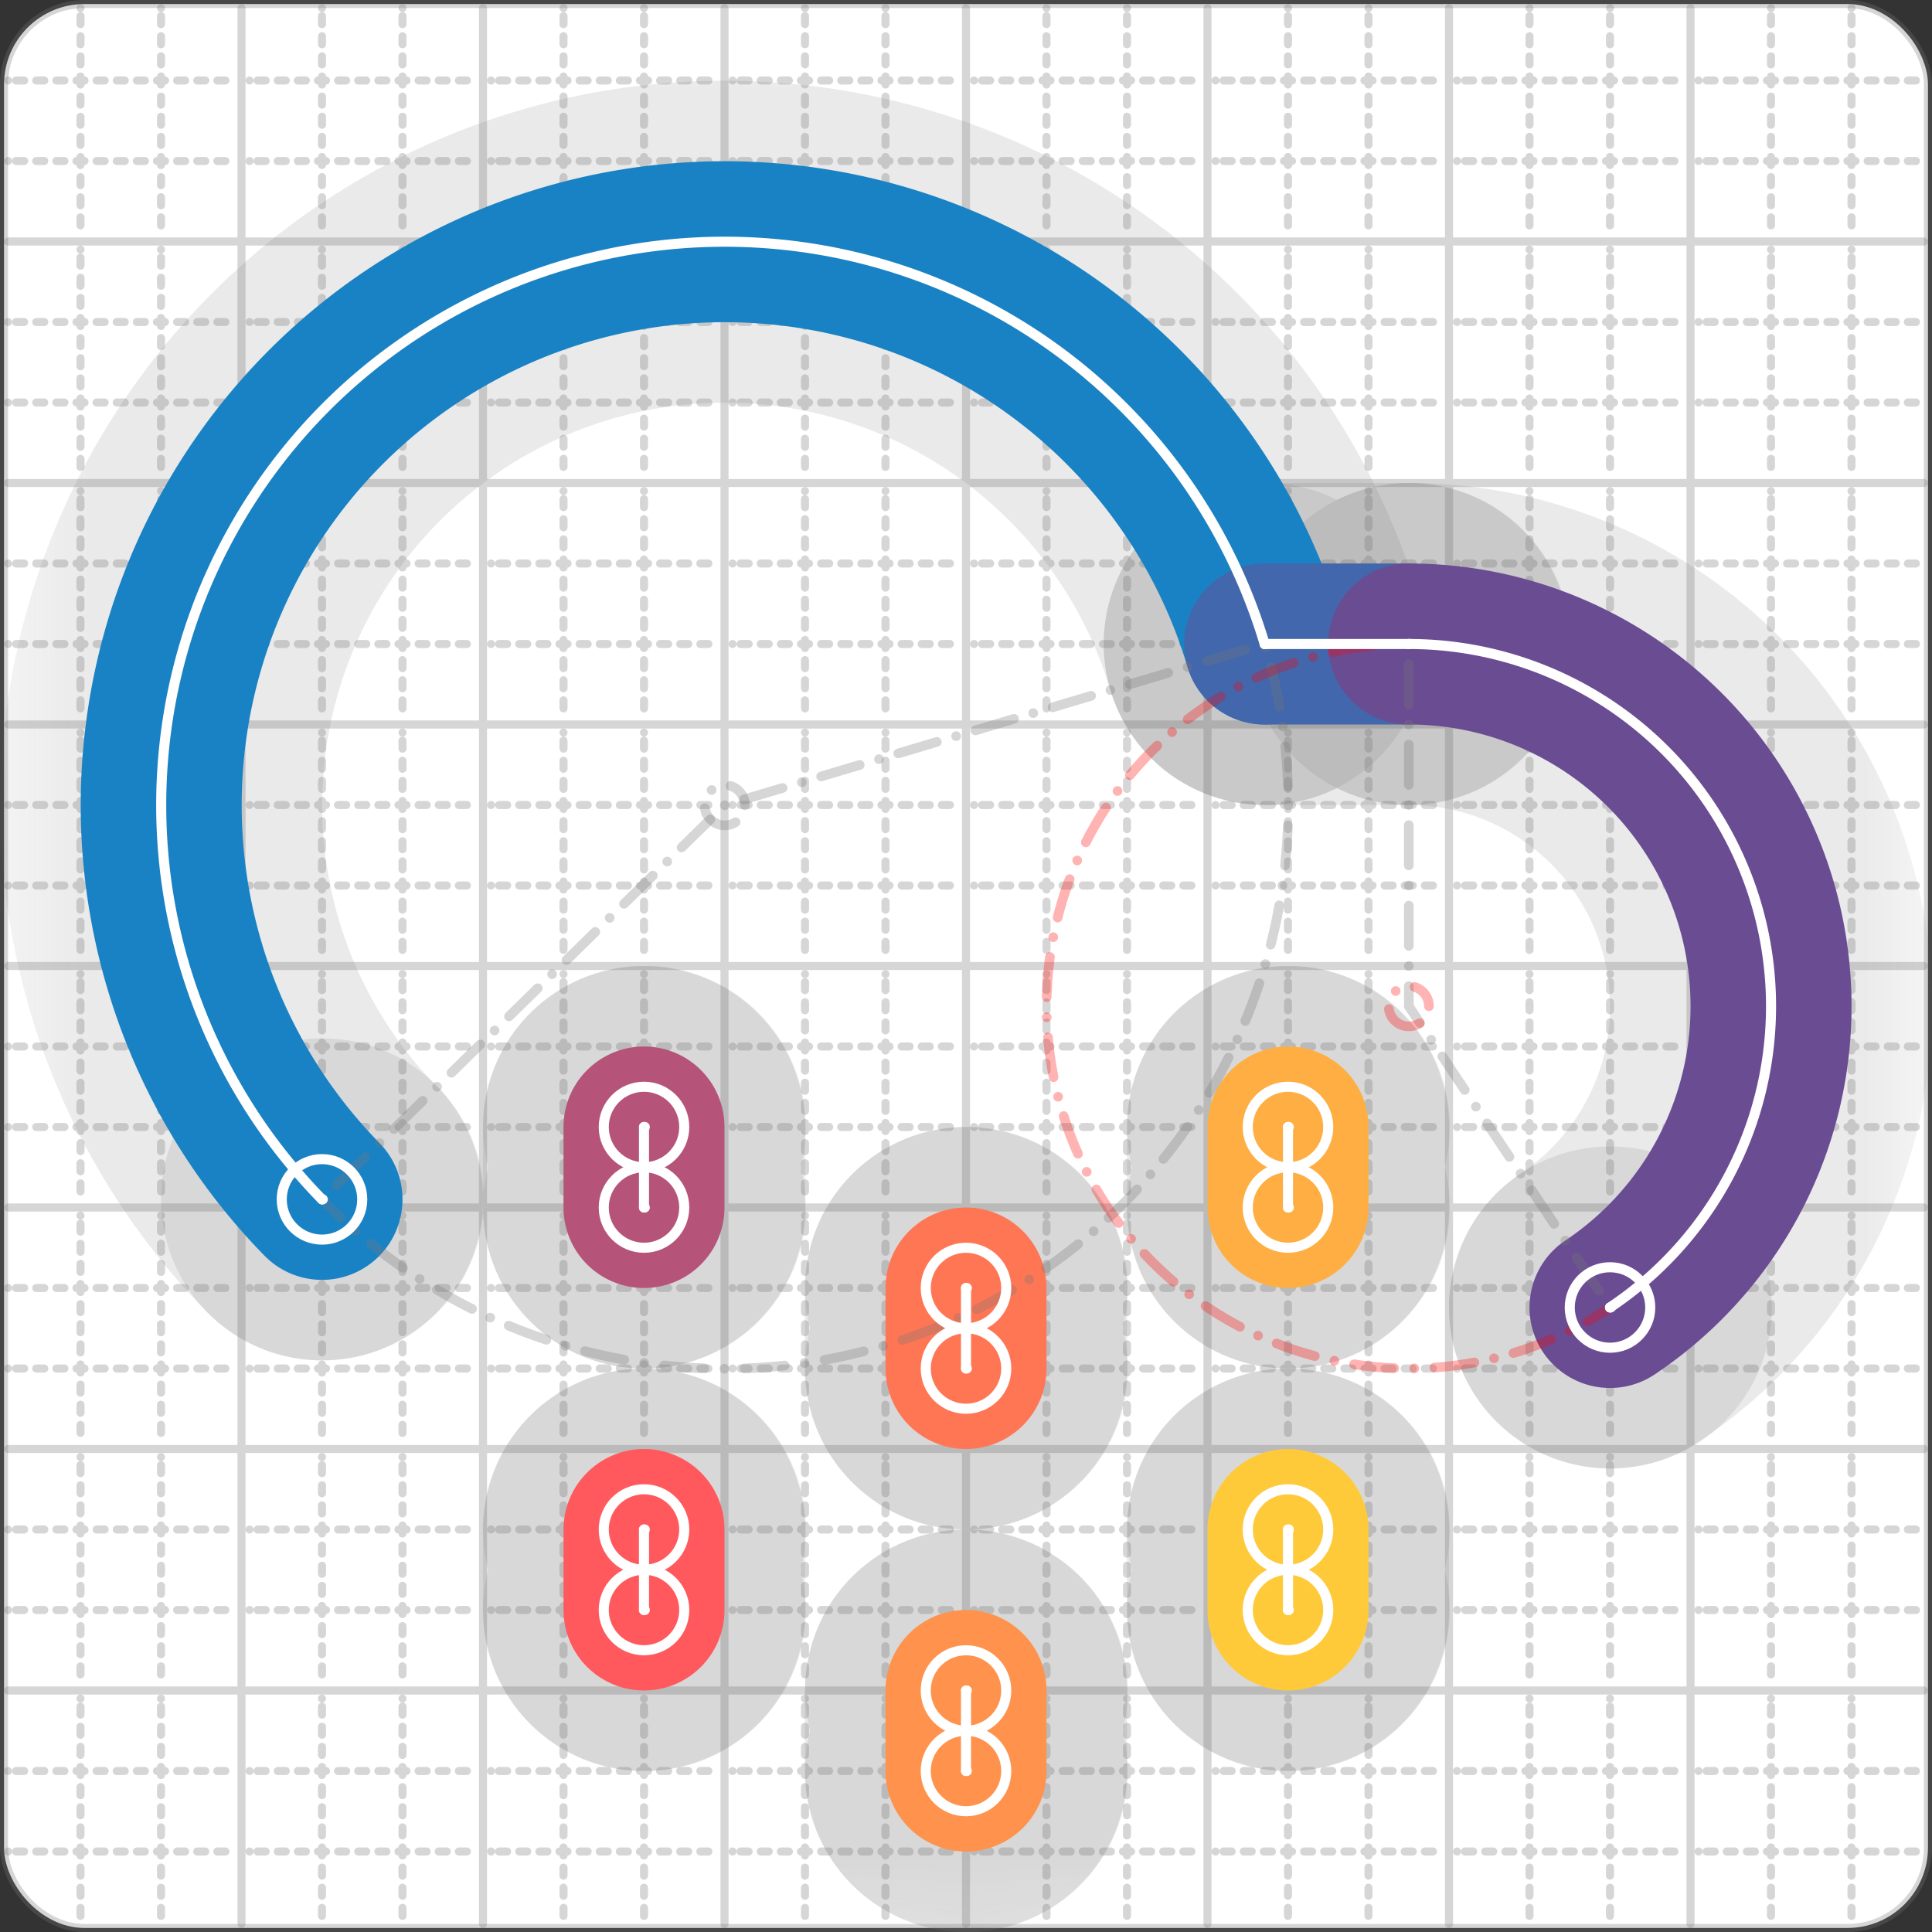 <svg xmlns="http://www.w3.org/2000/svg" width="24" height="24" viewBox="0 0 24 24" fill="none" stroke="currentColor" stroke-width="2" stroke-linecap="round" stroke-linejoin="round"><rect x="0" y="0" width="24" height="24" fill="#333333" stroke="none"/><style>
  @media screen and (prefers-color-scheme: light) {
    .svg-preview-grid-rect { fill: none }
  }
  @media screen and (prefers-color-scheme: dark) {
    .svg-preview-grid-rect { fill: none }
    .svg
    .svg-preview-grid-group,
    .svg-preview-radii-group,
    .svg-preview-shadow-mask-group,
    .svg-preview-shadow-group {
      stroke: #fff;
    }
  }
</style><g class="svg-preview-grid-group" stroke-linecap="butt" stroke-width="0.1" stroke="#777" stroke-opacity="0.3"><rect class="svg-preview-grid-rect" width="23.9" height="23.9" x="0.05" y="0.05" rx="1" fill="#fff"></rect><path stroke-dasharray="0 0.1 0.1 0.15 0.1 0.15 0.1 0.15 0.1 0.15 0.1 0.15 0.1 0.15 0.1 0.15 0.1 0.15 0.1 0.15 0.1 0.15 0.1 0.15 0 0.15" stroke-width="0.1" d="M0.1 1h23.8M1 0.1v23.8M0.1 2h23.8M2 0.1v23.8M0.1 4h23.8M4 0.1v23.8M0.1 5h23.8M5 0.1v23.8M0.1 7h23.8M7 0.1v23.8M0.1 8h23.8M8 0.1v23.8M0.1 10h23.8M10 0.1v23.8M0.1 11h23.8M11 0.1v23.8M0.1 13h23.8M13 0.1v23.8M0.1 14h23.8M14 0.1v23.8M0.1 16h23.8M16 0.1v23.8M0.1 17h23.8M17 0.1v23.8M0.1 19h23.8M19 0.1v23.8M0.1 20h23.8M20 0.1v23.8M0.1 22h23.8M22 0.1v23.8M0.1 23h23.8M23 0.1v23.8"></path><path d="M0.1 3h23.8M3 0.1v23.8M0.1 6h23.8M6 0.1v23.8M0.1 9h23.8M9 0.1v23.8M0.1 12h23.8M12 0.1v23.8M0.1 15h23.8M15 0.1v23.8M0.1 18h23.8M18 0.1v23.8M0.1 21h23.8M21 0.1v23.8"></path></g><g class="svg-preview-shadow-mask-group" stroke-width="4" stroke="#777" stroke-opacity="0.15"><mask id="svg-preview-shadow-mask-0" maskUnits="userSpaceOnUse" stroke-opacity="1" stroke-width="4" stroke="#000"><rect x="0" y="0" width="24" height="24" fill="#fff" stroke="none" rx="1"></rect><path d="M4 14.899h.01M15.71 8h.01M17.5 8h.01M20 16.242h.01M8 14h.01M8 15h.01M8 19h.01M8 20h.01M12 16h.01M12 17h.01M12 21h.01M12 22h.01M16 14h.01M16 15h.01M16 19h.01M16 20h.01"></path></mask></g><g class="svg-preview-shadow-group" stroke-width="4" stroke="#777" stroke-opacity="0.15"><path mask="url(#svg-preview-shadow-mask-0)" d="M 4 14.899 A7 7 0 1 1 15.71 8"></path><path mask="url(#svg-preview-shadow-mask-0)" d="M 15.71 8 L 17.5 8"></path><path mask="url(#svg-preview-shadow-mask-0)" d="M 17.5 8 A4.5 4.5 0 0 1 20 16.242"></path><path mask="url(#svg-preview-shadow-mask-0)" d="M 8 14 L 8 15"></path><path mask="url(#svg-preview-shadow-mask-0)" d="M 8 19 L 8 20"></path><path mask="url(#svg-preview-shadow-mask-0)" d="M 12 16 L 12 17"></path><path mask="url(#svg-preview-shadow-mask-0)" d="M 12 21 L 12 22"></path><path mask="url(#svg-preview-shadow-mask-0)" d="M 16 14 L 16 15"></path><path mask="url(#svg-preview-shadow-mask-0)" d="M 16 19 L 16 20"></path><path d="M4 14.899h.01M15.71 8h.01M17.5 8h.01M20 16.242h.01M8 14h.01M8 15h.01M8 19h.01M8 20h.01M12 16h.01M12 17h.01M12 21h.01M12 22h.01M16 14h.01M16 15h.01M16 19h.01M16 20h.01"></path></g><g class="svg-preview-handles-group" stroke-width="0.12" stroke="#777" stroke-opacity="0.6"></g><g class="svg-preview-colored-path-group"><path d="M 4 14.899 A7 7 0 1 1 15.71 8" stroke="#1982c4"></path><path d="M 15.71 8 L 17.5 8" stroke="#4267AC"></path><path d="M 17.5 8 A4.5 4.5 0 0 1 20 16.242" stroke="#6a4c93"></path><path d="M 8 14 L 8 15" stroke="#B55379"></path><path d="M 8 19 L 8 20" stroke="#FF595E"></path><path d="M 12 16 L 12 17" stroke="#FF7655"></path><path d="M 12 21 L 12 22" stroke="#ff924c"></path><path d="M 16 14 L 16 15" stroke="#FFAE43"></path><path d="M 16 19 L 16 20" stroke="#ffca3a"></path></g><g class="svg-preview-radii-group" stroke-width="0.12" stroke-dasharray="0 0.25 0.25" stroke="#777" stroke-opacity="0.3"><path d="M4 14.899 9.003 10.003 15.71 8"></path><circle cy="10.003" cx="9.003" r="0.25" stroke-dasharray="0"></circle><circle cy="10.003" cx="9.003" r="7"></circle><path d="M17.5 8 17.501 12.5 20 16.242"></path><circle cy="12.5" cx="17.501" r="0.25" stroke-dasharray="0" stroke="red"></circle><circle cy="12.5" cx="17.501" r="4.5" stroke="red"></circle></g><g class="svg-preview-control-path-marker-mask-group" stroke-width="1" stroke="#000"><mask id="svg-preview-control-path-marker-mask-0" maskUnits="userSpaceOnUse"><rect x="0" y="0" width="24" height="24" fill="#fff" stroke="none" rx="1"></rect><path d="M4 14.899h.01"></path><path d="M15.71 8h.01"></path></mask><mask id="svg-preview-control-path-marker-mask-1" maskUnits="userSpaceOnUse"><rect x="0" y="0" width="24" height="24" fill="#fff" stroke="none" rx="1"></rect><path d="M15.71 8h.01"></path><path d="M17.5 8h.01"></path></mask><mask id="svg-preview-control-path-marker-mask-2" maskUnits="userSpaceOnUse"><rect x="0" y="0" width="24" height="24" fill="#fff" stroke="none" rx="1"></rect><path d="M17.5 8h.01"></path><path d="M20 16.242h.01"></path></mask><mask id="svg-preview-control-path-marker-mask-3" maskUnits="userSpaceOnUse"><rect x="0" y="0" width="24" height="24" fill="#fff" stroke="none" rx="1"></rect><path d="M8 14h.01"></path><path d="M8 15h.01"></path></mask><mask id="svg-preview-control-path-marker-mask-4" maskUnits="userSpaceOnUse"><rect x="0" y="0" width="24" height="24" fill="#fff" stroke="none" rx="1"></rect><path d="M8 19h.01"></path><path d="M8 20h.01"></path></mask><mask id="svg-preview-control-path-marker-mask-5" maskUnits="userSpaceOnUse"><rect x="0" y="0" width="24" height="24" fill="#fff" stroke="none" rx="1"></rect><path d="M12 16h.01"></path><path d="M12 17h.01"></path></mask><mask id="svg-preview-control-path-marker-mask-6" maskUnits="userSpaceOnUse"><rect x="0" y="0" width="24" height="24" fill="#fff" stroke="none" rx="1"></rect><path d="M12 21h.01"></path><path d="M12 22h.01"></path></mask><mask id="svg-preview-control-path-marker-mask-7" maskUnits="userSpaceOnUse"><rect x="0" y="0" width="24" height="24" fill="#fff" stroke="none" rx="1"></rect><path d="M16 14h.01"></path><path d="M16 15h.01"></path></mask><mask id="svg-preview-control-path-marker-mask-8" maskUnits="userSpaceOnUse"><rect x="0" y="0" width="24" height="24" fill="#fff" stroke="none" rx="1"></rect><path d="M16 19h.01"></path><path d="M16 20h.01"></path></mask></g><g class="svg-preview-control-path-group" stroke="#fff" stroke-width="0.125"><path mask="url(#svg-preview-control-path-marker-mask-0)" d="M 4 14.899 A7 7 0 1 1 15.71 8"></path><path mask="url(#svg-preview-control-path-marker-mask-1)" d="M 15.71 8 L 17.5 8"></path><path mask="url(#svg-preview-control-path-marker-mask-2)" d="M 17.5 8 A4.5 4.5 0 0 1 20 16.242"></path><path mask="url(#svg-preview-control-path-marker-mask-3)" d="M 8 14 L 8 15"></path><path mask="url(#svg-preview-control-path-marker-mask-4)" d="M 8 19 L 8 20"></path><path mask="url(#svg-preview-control-path-marker-mask-5)" d="M 12 16 L 12 17"></path><path mask="url(#svg-preview-control-path-marker-mask-6)" d="M 12 21 L 12 22"></path><path mask="url(#svg-preview-control-path-marker-mask-7)" d="M 16 14 L 16 15"></path><path mask="url(#svg-preview-control-path-marker-mask-8)" d="M 16 19 L 16 20"></path></g><g class="svg-preview-control-path-marker-group" stroke="#fff" stroke-width="0.125"><path d="M4 14.899h.01M15.71 8h.01M15.71 8h.01M17.5 8h.01M17.5 8h.01M20 16.242h.01M8 14h.01M8 15h.01M8 19h.01M8 20h.01M12 16h.01M12 17h.01M12 21h.01M12 22h.01M16 14h.01M16 15h.01M16 19h.01M16 20h.01"></path><circle cx="4" cy="14.899" r="0.5"></circle><circle cx="20" cy="16.242" r="0.5"></circle><circle cx="8" cy="14" r="0.5"></circle><circle cx="8" cy="15" r="0.5"></circle><circle cx="8" cy="19" r="0.5"></circle><circle cx="8" cy="20" r="0.5"></circle><circle cx="12" cy="16" r="0.5"></circle><circle cx="12" cy="17" r="0.5"></circle><circle cx="12" cy="21" r="0.5"></circle><circle cx="12" cy="22" r="0.5"></circle><circle cx="16" cy="14" r="0.5"></circle><circle cx="16" cy="15" r="0.5"></circle><circle cx="16" cy="19" r="0.5"></circle><circle cx="16" cy="20" r="0.5"></circle></g><g class="svg-preview-handles-group" stroke-width="0.12" stroke="#FFF" stroke-opacity="0.3"></g></svg>